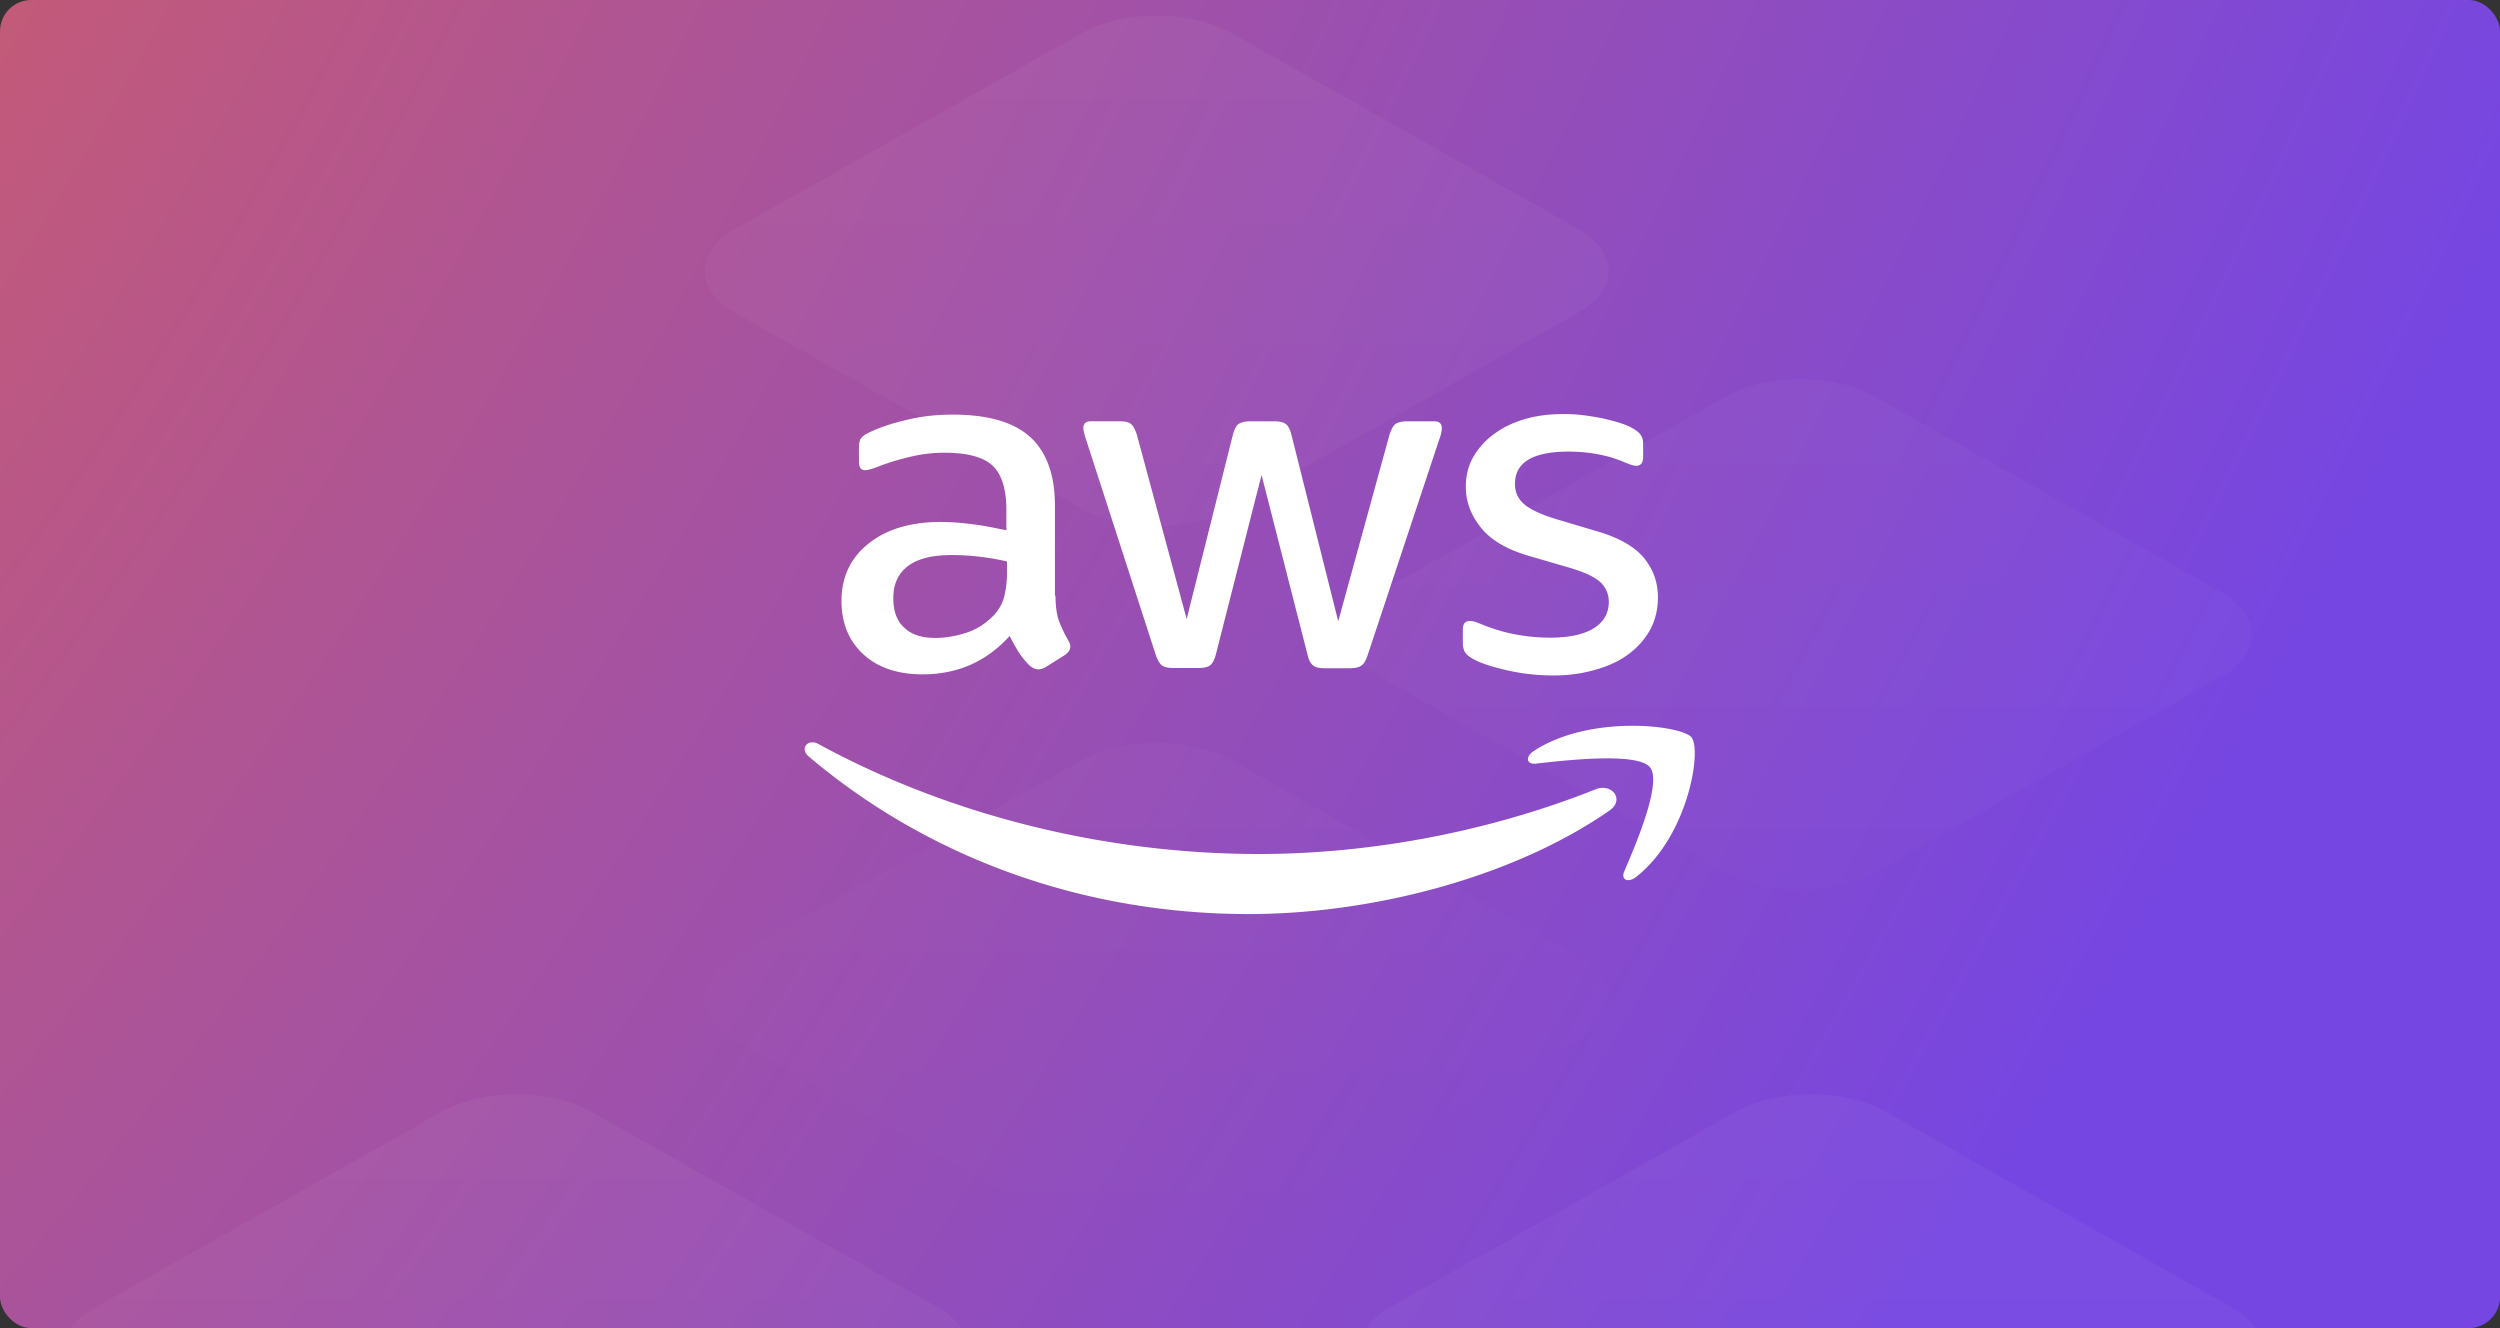 <svg width="320" height="170" fill="none" xmlns="http://www.w3.org/2000/svg"><rect width="100%" height="100%" fill="#333333" stroke="none"/><g clip-path="url(#clip0)"><rect width="320" height="170" rx="4" fill="url(#paint1_radial)"/><path fill-rule="evenodd" clip-rule="evenodd" d="M12.236 178.143c-5.29-2.988-5.29-7.832 0-10.82l44.298-25.024c5.29-2.988 13.865-2.988 19.155 0l44.298 25.024c5.289 2.988 5.289 7.832 0 10.82l-44.298 25.024c-5.29 2.988-13.866 2.988-19.155 0l-44.298-25.024zm82.383 46.538c-5.29-2.988-5.29-7.833 0-10.821l44.298-25.024c5.29-2.988 13.866-2.988 19.155 0l44.298 25.024c5.29 2.988 5.29 7.833 0 10.821l-44.298 25.024c-5.289 2.988-13.865 2.988-19.155 0l-44.298-25.024zm-82.383 35.717c-5.29 2.988-5.29 7.833 0 10.821l44.298 25.024c5.29 2.988 13.865 2.988 19.155 0l44.298-25.024c5.289-2.988 5.289-7.833 0-10.821l-44.298-25.023c-5.29-2.989-13.866-2.989-19.155 0l-44.298 25.023z" fill="url(#paint2_linear)" fill-opacity=".04"/><path fill-rule="evenodd" clip-rule="evenodd" d="M94.18 40.086c-5.29-2.988-5.29-7.833 0-10.821L138.478 4.24c5.289-2.988 13.865-2.988 19.155 0l44.297 25.024c5.29 2.988 5.29 7.833 0 10.82L157.633 65.11c-5.29 2.989-13.866 2.989-19.155 0L94.18 40.087zm82.383 46.538c-5.289-2.989-5.289-7.833 0-10.821l44.298-25.024c5.29-2.988 13.866-2.988 19.155 0l44.298 25.024c5.289 2.988 5.289 7.832 0 10.82l-44.298 25.024c-5.289 2.988-13.865 2.988-19.155 0l-44.298-25.023zM94.18 122.34c-5.29 2.988-5.29 7.832 0 10.82l44.298 25.024c5.289 2.988 13.865 2.988 19.155 0l44.297-25.024c5.29-2.988 5.29-7.832 0-10.82l-44.297-25.024c-5.29-2.988-13.866-2.988-19.155 0L94.18 122.34z" fill="url(#paint3_linear)" fill-opacity=".04"/><path fill-rule="evenodd" clip-rule="evenodd" d="M177.905 178.143c-5.289-2.988-5.289-7.832 0-10.82l44.298-25.024c5.29-2.988 13.866-2.988 19.155 0l44.298 25.024c5.289 2.988 5.289 7.832 0 10.82l-44.298 25.024c-5.289 2.988-13.865 2.988-19.155 0l-44.298-25.024zm82.384 46.538c-5.29-2.988-5.29-7.833 0-10.821l44.298-25.024c5.289-2.988 13.865-2.988 19.155 0l44.297 25.024c5.29 2.988 5.29 7.833 0 10.821l-44.297 25.024c-5.29 2.988-13.866 2.988-19.155 0l-44.298-25.024zm-82.384 35.717c-5.289 2.988-5.289 7.833 0 10.821l44.298 25.024c5.29 2.988 13.866 2.988 19.155 0l44.298-25.024c5.289-2.988 5.289-7.833 0-10.821l-44.298-25.023c-5.289-2.989-13.865-2.989-19.155 0l-44.298 25.023z" fill="url(#paint4_linear)" fill-opacity=".04"/><path fill-rule="evenodd" clip-rule="evenodd" d="M135.106 76.244c0 1.317.152 2.385.417 3.168.303.783.682 1.637 1.213 2.563.189.284.265.57.265.818 0 .356-.227.712-.72 1.068l-2.387 1.495c-.341.214-.682.32-.985.32-.379 0-.758-.177-1.137-.498a11.095 11.095 0 01-1.364-1.673 27.04 27.04 0 01-1.175-2.1c-2.955 3.275-6.669 4.912-11.14 4.912-3.183 0-5.722-.854-7.578-2.563-1.857-1.708-2.804-3.986-2.804-6.834 0-3.026 1.136-5.482 3.448-7.333 2.311-1.85 5.38-2.776 9.283-2.776 1.289 0 2.615.107 4.017.285 1.402.178 2.842.462 4.357.783V65.28c0-2.705-.606-4.591-1.781-5.695-1.212-1.103-3.258-1.637-6.176-1.637-1.326 0-2.69.142-4.092.462-1.402.32-2.766.712-4.092 1.21-.607.25-1.061.392-1.327.464-.265.07-.454.106-.606.106-.53 0-.796-.356-.796-1.103v-1.744c0-.57.076-.997.266-1.246.189-.25.53-.498 1.061-.748 1.326-.64 2.917-1.174 4.774-1.601 1.857-.463 3.827-.677 5.911-.677 4.509 0 7.806.961 9.928 2.883 2.084 1.923 3.145 4.841 3.145 8.757v11.533h.075zm-15.384 5.41c1.251 0 2.539-.213 3.903-.64 1.364-.428 2.577-1.21 3.6-2.279.606-.676 1.061-1.423 1.288-2.278.228-.854.379-1.886.379-3.096v-1.496a33.493 33.493 0 00-3.486-.605 30.356 30.356 0 00-3.562-.213c-2.538 0-4.395.463-5.646 1.424-1.25.96-1.856 2.313-1.856 4.093 0 1.673.454 2.919 1.402 3.773.909.89 2.235 1.317 3.978 1.317zM150.15 85.5c-.683 0-1.137-.107-1.44-.356-.304-.214-.569-.712-.796-1.389l-8.905-27.515c-.227-.712-.341-1.174-.341-1.424 0-.57.303-.89.91-.89h3.713c.72 0 1.213.107 1.478.356.303.214.53.712.758 1.389l6.366 23.564 5.911-23.564c.189-.712.416-1.175.72-1.389.303-.213.833-.355 1.515-.355h3.032c.72 0 1.212.106 1.515.355.303.214.569.712.72 1.389l5.987 23.849 6.555-23.85c.228-.711.493-1.174.758-1.388.303-.213.796-.355 1.478-.355h3.524c.606 0 .947.284.947.89 0 .151-.027.303-.059.477l-.017.092a4.718 4.718 0 01-.265.89l-9.132 27.515c-.227.712-.492 1.175-.795 1.388-.304.214-.796.356-1.44.356h-3.259c-.72 0-1.213-.107-1.516-.356-.303-.249-.568-.712-.72-1.424l-5.873-22.959-5.835 22.924c-.19.712-.417 1.174-.72 1.424-.303.249-.834.356-1.516.356h-3.258zm48.69.96c-1.97 0-3.94-.213-5.835-.64-1.894-.427-3.372-.89-4.357-1.424-.607-.32-1.023-.676-1.175-.997a2.377 2.377 0 01-.227-.996v-1.816c0-.747.303-1.103.871-1.103.227 0 .455.035.682.107.147.046.341.121.562.207h.001l.384.149a21.68 21.68 0 004.169 1.246c1.515.284 2.993.427 4.509.427 2.387 0 4.244-.392 5.532-1.175 1.288-.783 1.97-1.922 1.97-3.382 0-.996-.341-1.815-1.023-2.491-.682-.677-1.97-1.282-3.827-1.851l-5.494-1.602c-2.766-.819-4.812-2.029-6.063-3.63-1.25-1.567-1.894-3.311-1.894-5.162 0-1.495.341-2.812 1.023-3.951a9.352 9.352 0 012.728-2.919c1.137-.819 2.425-1.424 3.941-1.85 1.515-.428 3.107-.606 4.774-.606.834 0 1.705.036 2.539.142.871.107 1.667.25 2.463.392.757.178 1.477.356 2.159.57.683.213 1.213.427 1.592.64.53.285.909.57 1.137.89.227.285.341.676.341 1.175v1.673c0 .747-.303 1.139-.872 1.139-.303 0-.796-.143-1.44-.427-2.16-.926-4.585-1.389-7.275-1.389-2.16 0-3.865.32-5.04.997-1.174.676-1.78 1.709-1.78 3.168 0 .997.378 1.851 1.136 2.527.758.677 2.16 1.353 4.168 1.958l5.381 1.602c2.728.819 4.699 1.958 5.873 3.417 1.175 1.46 1.743 3.132 1.743 4.983 0 1.53-.341 2.92-.985 4.13a9.732 9.732 0 01-2.766 3.132c-1.175.89-2.577 1.53-4.206 1.993-1.705.498-3.486.748-5.419.748zm7.162 17.3C193.536 112.409 175.423 117 159.85 117c-21.826 0-41.492-7.581-56.345-20.182-1.175-.997-.114-2.35 1.288-1.566 16.066 8.756 35.884 14.06 56.383 14.06 13.831 0 29.025-2.705 43.007-8.258 2.084-.89 3.865 1.281 1.819 2.705zm-9.397-6.016c4.054-.463 12.997-1.46 14.588.463 1.592 1.886-1.781 9.824-3.296 13.348-.455 1.068.53 1.495 1.553.676 6.669-5.268 8.412-16.267 7.048-17.868-1.364-1.567-13.073-2.92-20.196 1.78-1.099.747-.91 1.744.303 1.601z" fill="#fff"/></g><defs><linearGradient id="paint2_linear" x1="107.303" y1="140.058" x2="107.303" y2="298.484" gradientUnits="userSpaceOnUse"><stop stop-color="#fff"/><stop offset="1" stop-color="#fff" stop-opacity="0"/></linearGradient><linearGradient id="paint3_linear" x1="189.247" y1="2" x2="189.247" y2="160.426" gradientUnits="userSpaceOnUse"><stop stop-color="#fff"/><stop offset="1" stop-color="#fff" stop-opacity="0"/></linearGradient><linearGradient id="paint4_linear" x1="272.972" y1="140.058" x2="272.972" y2="298.484" gradientUnits="userSpaceOnUse"><stop stop-color="#fff"/><stop offset="1" stop-color="#fff" stop-opacity="0"/></linearGradient><radialGradient id="paint0_radial" cx="0" cy="0" r="1" gradientUnits="userSpaceOnUse" gradientTransform="matrix(320 170 -456.696 859.663 0 0)"><stop stop-color="#652B93"/><stop offset="1" stop-color="#0F0C35"/></radialGradient><radialGradient id="paint1_radial" cx="0" cy="0" r="1" gradientUnits="userSpaceOnUse" gradientTransform="matrix(398.4 219.349 -453.33 823.379 -78.4 -49.35)"><stop stop-color="#DB6058"/><stop offset=".858" stop-color="#7646E2"/></radialGradient><clipPath id="clip0"><rect width="320" height="170" rx="4" fill="#fff"/></clipPath></defs></svg>